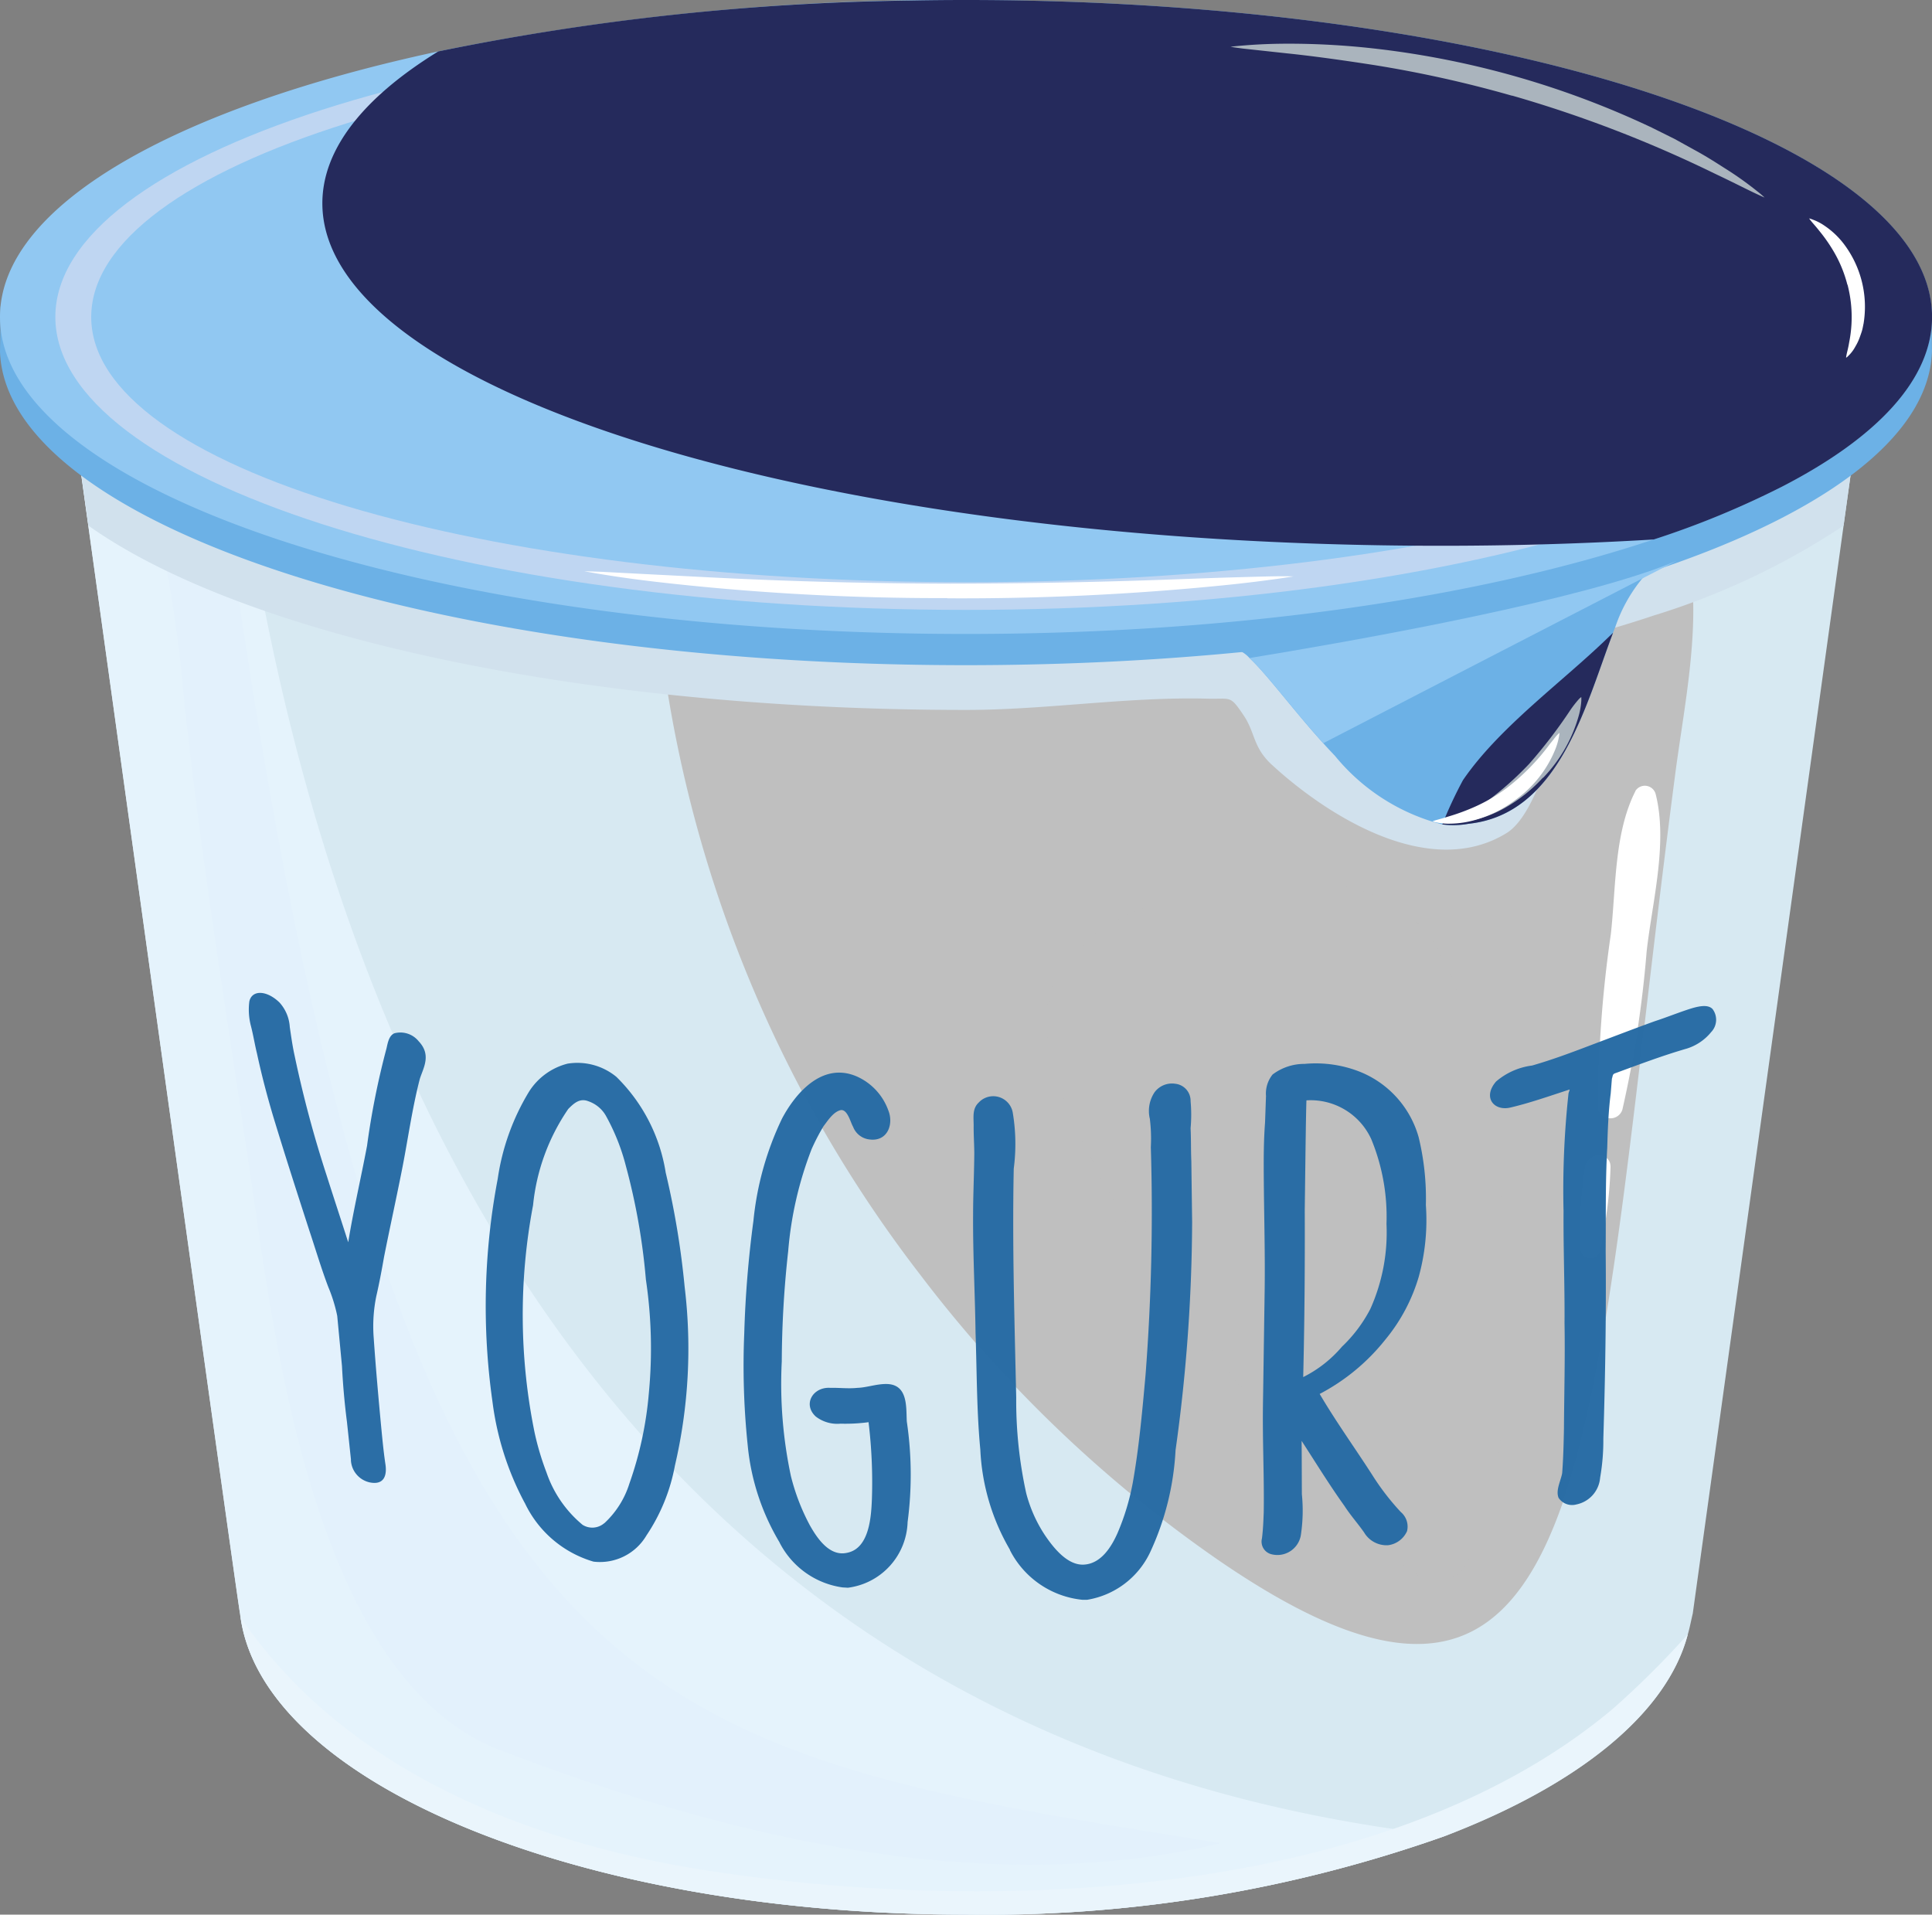 <svg id="グループ_296" data-name="グループ 296" xmlns="http://www.w3.org/2000/svg" xmlns:xlink="http://www.w3.org/1999/xlink" width="65.003" height="64.418" viewBox="0 0 65.003 64.418">
  <rect x="0" y="0" width="65.003" height="64.418" fill="#808080" stroke="none"/>
  <defs>
    <clipPath id="clip-path">
      <rect id="長方形_161" data-name="長方形 161" width="65.003" height="64.418" fill="none"/>
    </clipPath>
    <clipPath id="clip-path-2">
      <rect id="長方形_160" data-name="長方形 160" width="65.004" height="64.418" fill="none"/>
    </clipPath>
    <clipPath id="clip-path-3">
      <rect id="長方形_148" data-name="長方形 148" width="35.062" height="41.517" fill="none"/>
    </clipPath>
    <clipPath id="clip-path-4">
      <rect id="長方形_149" data-name="長方形 149" width="46.342" height="51.592" fill="none"/>
    </clipPath>
    <clipPath id="clip-path-5">
      <rect id="長方形_150" data-name="長方形 150" width="36.987" height="49.683" fill="none"/>
    </clipPath>
    <clipPath id="clip-path-6">
      <rect id="長方形_151" data-name="長方形 151" width="60.373" height="16.225" fill="none"/>
    </clipPath>
    <clipPath id="clip-path-7">
      <rect id="長方形_152" data-name="長方形 152" width="14.369" height="6.137" fill="none"/>
    </clipPath>
    <clipPath id="clip-path-8">
      <rect id="長方形_153" data-name="長方形 153" width="54.158" height="18.362" fill="none"/>
    </clipPath>
    <clipPath id="clip-path-9">
      <rect id="長方形_154" data-name="長方形 154" width="5.745" height="6.472" fill="none"/>
    </clipPath>
    <clipPath id="clip-path-10">
      <rect id="長方形_155" data-name="長方形 155" width="17.96" height="5.18" fill="none"/>
    </clipPath>
    <clipPath id="clip-path-11">
      <rect id="長方形_156" data-name="長方形 156" width="4.086" height="4.18" fill="none"/>
    </clipPath>
    <clipPath id="clip-path-12">
      <rect id="長方形_157" data-name="長方形 157" width="48.685" height="9.98" fill="none"/>
    </clipPath>
    <clipPath id="clip-path-13">
      <rect id="長方形_158" data-name="長方形 158" width="15.459" height="23.559" fill="none"/>
    </clipPath>
    <clipPath id="clip-path-14">
      <rect id="長方形_159" data-name="長方形 159" width="49.377" height="20.42" fill="none"/>
    </clipPath>
  </defs>
  <g id="グループ_334" data-name="グループ 334" clip-path="url(#clip-path)">
    <g id="グループ_333" data-name="グループ 333" transform="translate(0 0)">
      <g id="グループ_332" data-name="グループ 332" clip-path="url(#clip-path-2)">
        <path id="パス_1522" data-name="パス 1522" d="M63.392,16.684l-.661,4.758-5.074,36.6c-.058.242-.1.474-.166.7-.706,2.689-3.713,5.074-8.129,6.77A46.153,46.153,0,0,1,33.2,68.173c-12.977,0-23.591-4.407-24.4-9.98-.008-.048-.015-.1-.021-.147-.031-.006-5.105-36.6-5.105-36.6l-.66-4.758,5.409-.1L33.2,16.117Z" transform="translate(-0.703 -3.755)" fill="#d7e9f2"/>
        <g id="グループ_298" data-name="グループ 298" transform="translate(21.91 13.793)" style="mix-blend-mode: overlay;isolation: isolate">
          <g id="グループ_297" data-name="グループ 297">
            <g id="グループ_296-2" data-name="グループ 296" clip-path="url(#clip-path-3)">
              <path id="パス_1523" data-name="パス 1523" d="M63.02,30.223c.522-3.975,1.855-9.087-2.5-11.332-3.481-1.794-8.7-.462-12.336.017Q38.375,20.2,28.565,21.476a43.5,43.5,0,0,0,9.049,25.6A44.1,44.1,0,0,0,47.531,56.6c13.05,9.044,12.547-3.958,15.489-26.374" transform="translate(-28.565 -17.983)" fill="#bfbfbf"/>
            </g>
          </g>
        </g>
        <g id="グループ_301" data-name="グループ 301" transform="translate(2.315 12.826)" style="mix-blend-mode: multiply;isolation: isolate">
          <g id="グループ_300" data-name="グループ 300">
            <g id="グループ_299" data-name="グループ 299" clip-path="url(#clip-path-4)">
              <path id="パス_1524" data-name="パス 1524" d="M49.361,65.655A46.154,46.154,0,0,1,33.2,68.314c-13.092,0-23.778-4.485-24.42-10.127-.031-.006-5.105-36.6-5.105-36.6l-.66-4.757,5.409-.1c1.283,10.906,6.439,45.086,40.933,48.932" transform="translate(-3.019 -16.723)" fill="#e5f3fc"/>
            </g>
          </g>
        </g>
        <g id="グループ_304" data-name="グループ 304" transform="translate(4.084 13.053)" style="mix-blend-mode: multiply;isolation: isolate">
          <g id="グループ_303" data-name="グループ 303">
            <g id="グループ_302" data-name="グループ 302" clip-path="url(#clip-path-5)">
              <path id="パス_1525" data-name="パス 1525" d="M5.325,17.019A47.532,47.532,0,0,1,7.44,27.575c.6,5.6,1.526,11.092,2.332,16.666.791,5.462,2.251,16.282,8.275,18.6,7.492,2.879,16.286,5.056,24.265,3.139C22.6,62.812,14.725,62.023,9.094,22.89c-.1-.7.644-4.393,0-4.681L6.474,17.044Z" transform="translate(-5.325 -17.019)" fill="#e3f1fc"/>
            </g>
          </g>
        </g>
        <g id="グループ_307" data-name="グループ 307" transform="translate(2.315 12.361)" style="mix-blend-mode: multiply;isolation: isolate">
          <g id="グループ_306" data-name="グループ 306">
            <g id="グループ_305" data-name="グループ 305" clip-path="url(#clip-path-6)">
              <path id="パス_1526" data-name="パス 1526" d="M63.392,16.684l-.661,4.758a24.569,24.569,0,0,1-6.388,3.024c-.676.227-1.388.441-2.125.647-.186.721-.607,1.476-.782,2.043-.359,1.15-.984,3.978-2.046,4.631-2.605,1.6-6.046-.6-7.894-2.3-.643-.591-.552-1.078-.954-1.669-.462-.686-.413-.534-1.21-.555-2.692-.07-5.421.379-8.126.379-13.092,0-24.375-2.541-29.526-6.2l-.66-4.758L33.2,16.117Z" transform="translate(-3.019 -16.117)" fill="#d1e1ed"/>
            </g>
          </g>
        </g>
        <path id="パス_1527" data-name="パス 1527" d="M65,12.066c0-.042,0-.057,0-.071l-.011-1.313-.256-.019c-2.056-5.24-15.7-9.29-32.232-9.29C15.829,1.373,2.09,5.493.22,10.8l-.2-.176L0,12.155C.211,18,14.68,22.7,32.5,22.7c17.8,0,32.247-4.693,32.5-10.514a.951.951,0,0,0,0-.124" transform="translate(0 -0.32)" fill="#6cb1e6"/>
        <path id="パス_1528" data-name="パス 1528" d="M65,10.665c0,2.919-3.571,5.563-9.363,7.486C49.747,20.114,41.558,21.33,32.5,21.33,14.553,21.33,0,16.554,0,10.665c0-3.74,5.868-7.03,14.749-8.936A86.134,86.134,0,0,1,32.5,0C50.451,0,65,4.776,65,10.665" transform="translate(0 0)" fill="#91c8f2"/>
        <path id="パス_1529" data-name="パス 1529" d="M33.067,1.054c-16.922,0-30.639,4.414-30.639,9.857s13.717,9.855,30.639,9.855,30.639-4.413,30.639-9.855S49.989,1.054,33.067,1.054m0,18.78c-16.256,0-29.432-3.827-29.432-8.923S16.811,1.686,33.067,1.686,62.5,5.815,62.5,10.911s-13.176,8.923-29.432,8.923" transform="translate(-0.566 -0.246)" fill="#bfd6f2"/>
        <path id="パス_1530" data-name="パス 1530" d="M68.219,24.96a1.144,1.144,0,0,1-.094.072,1.6,1.6,0,0,0-.245.209,5.163,5.163,0,0,0-.911,1.642c-.025.061-.048.12-.073.184-.933,2.454-1.811,6.107-4.866,6.427a2.861,2.861,0,0,1-.878.021,6.857,6.857,0,0,1-3.613-2.309c-.133-.139-.266-.281-.393-.423-1.035-1.144-1.9-2.328-2.481-2.865a.968.968,0,0,0-.483-.3s15.081-3.637,14.037-2.659" transform="translate(-12.625 -5.777)" fill="#6cb1e6"/>
        <g id="グループ_310" data-name="グループ 310" transform="translate(42.041 18.869)" style="mix-blend-mode: multiply;isolation: isolate">
          <g id="グループ_309" data-name="グループ 309">
            <g id="グループ_308" data-name="グループ 308" clip-path="url(#clip-path-7)">
              <path id="パス_1531" data-name="パス 1531" d="M68.366,24.916q.449-.159.815-.314c-.318.166-.706.365-1.154.594-2.671,1.374-7.4,3.819-10.734,5.542-1.035-1.144-1.9-2.328-2.481-2.865,3.115-.51,10.022-1.72,13.554-2.958" transform="translate(-54.812 -24.602)" fill="#91c8f2"/>
            </g>
          </g>
        </g>
        <g id="グループ_313" data-name="グループ 313" transform="translate(10.846 0)" style="mix-blend-mode: screen;isolation: isolate">
          <g id="グループ_312" data-name="グループ 312">
            <g id="グループ_311" data-name="グループ 311" clip-path="url(#clip-path-8)">
              <path id="パス_1532" data-name="パス 1532" d="M68.3,10.665c0,2.1-1.853,4.064-5.053,5.711a29.909,29.909,0,0,1-4.311,1.775c-2.316.139-4.709.212-7.158.212-20.786,0-37.637-5.159-37.637-11.522,0-1.835,1.4-3.571,3.9-5.111A84.405,84.405,0,0,1,33.926.018C34.544.006,35.169,0,35.8,0,53.746,0,68.3,4.776,68.3,10.665" transform="translate(-14.141)" fill="#252a5c"/>
            </g>
          </g>
        </g>
        <g id="グループ_316" data-name="グループ 316" transform="translate(48.528 21.29)" style="mix-blend-mode: screen;isolation: isolate">
          <g id="グループ_315" data-name="グループ 315">
            <g id="グループ_314" data-name="グループ 314" clip-path="url(#clip-path-9)">
              <path id="パス_1533" data-name="パス 1533" d="M69.014,27.758c-.933,2.454-1.811,6.107-4.866,6.427a2.865,2.865,0,0,1-.879.021,14.275,14.275,0,0,1,.695-1.489c1.216-1.778,3.32-3.284,4.869-4.785.06-.058.12-.114.181-.175" transform="translate(-63.27 -27.758)" fill="#252a5c"/>
            </g>
          </g>
        </g>
        <g id="グループ_319" data-name="グループ 319" transform="translate(41.409 1.467)" style="mix-blend-mode: overlay;isolation: isolate">
          <g id="グループ_318" data-name="グループ 318">
            <g id="グループ_317" data-name="グループ 317" clip-path="url(#clip-path-10)">
              <path id="パス_1534" data-name="パス 1534" d="M63.456,3.663a41.863,41.863,0,0,1,6.785,2.609c.632.3,1.052.515,1.322.644s.386.176.386.176a3.234,3.234,0,0,0-.259-.22A11.262,11.262,0,0,0,70.6,6.1c-.28-.179-.61-.393-1.018-.614l-.658-.364-.775-.385a29.6,29.6,0,0,0-9.2-2.643,25.79,25.79,0,0,0-3-.178c-.737,0-1.229.036-1.536.061s-.43.043-.43.043.121.023.423.061l1.5.163c.719.074,1.675.2,2.919.393a39.731,39.731,0,0,1,4.621,1.028" transform="translate(-53.988 -1.913)" fill="#aab4bd"/>
            </g>
          </g>
        </g>
        <g id="グループ_322" data-name="グループ 322" transform="translate(49.126 23.453)" style="mix-blend-mode: overlay;isolation: isolate">
          <g id="グループ_321" data-name="グループ 321">
            <g id="グループ_320" data-name="グループ 320" clip-path="url(#clip-path-11)">
              <path id="パス_1535" data-name="パス 1535" d="M66.843,33.294a4.908,4.908,0,0,0,1.2-2.094,2.41,2.41,0,0,0,.084-.48,1.154,1.154,0,0,0,0-.142.5.5,0,0,0-.091.081,3.8,3.8,0,0,0-.266.34,16.623,16.623,0,0,1-1.394,1.824,10.844,10.844,0,0,1-1.825,1.549c-.188.136-.318.225-.4.287a1.031,1.031,0,0,0-.11.094.757.757,0,0,0,.146,0,2.113,2.113,0,0,0,.5-.084,3.881,3.881,0,0,0,.907-.383,5.161,5.161,0,0,0,1.241-.995" transform="translate(-64.05 -30.578)" fill="#aab4bd"/>
            </g>
          </g>
        </g>
        <g id="グループ_325" data-name="グループ 325" transform="translate(8.102 54.438)" style="mix-blend-mode: multiply;isolation: isolate">
          <g id="グループ_324" data-name="グループ 324">
            <g id="グループ_323" data-name="グループ 323" clip-path="url(#clip-path-12)">
              <path id="パス_1536" data-name="パス 1536" d="M59.248,71.525c-.706,2.69-3.713,5.074-8.129,6.771a46.171,46.171,0,0,1-16.156,2.659c-12.977,0-23.591-4.407-24.4-9.979.034.039.064.081.094.123,3.523,5.047,9.6,7.426,15.489,8.356C35.6,80.949,48.99,80.533,56.728,74.03a30.343,30.343,0,0,0,2.52-2.505" transform="translate(-10.563 -70.976)" fill="#eaf5fc"/>
            </g>
          </g>
        </g>
        <path id="パス_1537" data-name="パス 1537" d="M71.358,34.646c-.721,1.414-.654,3.262-.829,4.819a40.22,40.22,0,0,0-.426,5.789.417.417,0,0,0,.815.11,37.647,37.647,0,0,0,.816-5.32c.187-1.669.724-3.666.3-5.309a.377.377,0,0,0-.681-.089" transform="translate(-16.332 -8.031)" fill="#fff"/>
        <path id="パス_1538" data-name="パス 1538" d="M69.489,51.1a13.823,13.823,0,0,0-.148,2.721.322.322,0,0,0,.63.085,14.31,14.31,0,0,0,.367-2.806c.028-.56-.779-.524-.849,0" transform="translate(-16.152 -11.812)" fill="#fff"/>
        <path id="パス_1539" data-name="パス 1539" d="M80.654,11.811a4.33,4.33,0,0,1,.056,1.935c-.031.191-.068.318-.085.4a1.207,1.207,0,0,0-.02.123.388.388,0,0,0,.078-.066,1.237,1.237,0,0,0,.236-.314,1.71,1.71,0,0,0,.149-.317c.023-.064.049-.134.072-.211s.036-.161.055-.25a3.5,3.5,0,0,0-.674-2.683,2.735,2.735,0,0,0-.639-.6,1.73,1.73,0,0,0-.4-.208.948.948,0,0,0-.119-.04.866.866,0,0,0,.074.1c.055.069.148.167.271.324a5.371,5.371,0,0,1,.456.648,4.308,4.308,0,0,1,.484,1.157" transform="translate(-18.493 -2.232)" fill="#fff"/>
        <path id="パス_1540" data-name="パス 1540" d="M37.846,25.971a88.345,88.345,0,0,0,9.268-.435c.881-.088,1.474-.17,1.848-.221l.528-.079s-.11-.008-.427-.007-.841.017-1.673.04c-1.661.045-4.546.2-9.453.209-4.907-.013-7.981-.21-9.83-.3l-1.93-.1-.544-.018s.15.032.528.094.984.158,1.9.265a83.481,83.481,0,0,0,9.787.545" transform="translate(-5.973 -5.841)" fill="#fff"/>
        <path id="パス_1541" data-name="パス 1541" d="M65.607,34.42A3.881,3.881,0,0,0,66.973,32.7a2.116,2.116,0,0,0,.122-.424,1.231,1.231,0,0,0,.018-.126.521.521,0,0,0-.079.073c-.056.054-.123.154-.245.3a7.41,7.41,0,0,1-1.453,1.483,5.6,5.6,0,0,1-1.153.665,7.085,7.085,0,0,1-.792.287c-.2.064-.339.1-.426.124a1.148,1.148,0,0,0-.123.043.749.749,0,0,0,.125.035,1.861,1.861,0,0,0,.456.044,3.239,3.239,0,0,0,.887-.135,4.065,4.065,0,0,0,1.3-.65" transform="translate(-14.643 -7.491)" fill="#fff"/>
        <g id="グループ_328" data-name="グループ 328" transform="translate(35.189 29.66)" style="mix-blend-mode: overlay;isolation: isolate">
          <g id="グループ_327" data-name="グループ 327">
            <g id="グループ_326" data-name="グループ 326" clip-path="url(#clip-path-13)">
              <path id="パス_1542" data-name="パス 1542" d="M58.494,40.2c-2.01-2.161-5.506-1.629-8.593-.851-1.843.465-3.69,1.736-3.982,3.615a6.045,6.045,0,0,0,.639,3.2c2.415,5.759,6.668,10.792,11.034,15.183,2.166,2.178,2.809-.117,3.324-2.311a26.288,26.288,0,0,0,.409-6.27,30.72,30.72,0,0,0-1.782-10.836A5.3,5.3,0,0,0,58.494,40.2" transform="translate(-45.879 -38.67)" fill="#bfbfbf"/>
            </g>
          </g>
        </g>
        <g id="グループ_331" data-name="グループ 331" transform="translate(8.366 33.405)" opacity="0.99">
          <g id="グループ_330" data-name="グループ 330">
            <g id="グループ_329" data-name="グループ 329" clip-path="url(#clip-path-14)">
              <path id="パス_1543" data-name="パス 1543" d="M14.351,59.264c-.046-.43-.089-.843-.136-1.279-.079-.611-.135-1.243-.167-1.874q-.079-.839-.16-1.691a5.219,5.219,0,0,0-.3-.969c-.234-.614-.419-1.243-.634-1.888-.408-1.26-.825-2.551-1.224-3.866-.206-.693-.387-1.385-.541-2.1-.074-.3-.123-.611-.2-.912a2.169,2.169,0,0,1-.058-.842c.084-.391.578-.389,1.014.034a1.349,1.349,0,0,1,.347.828c.046.311.092.646.163.964a38.494,38.494,0,0,0,1.085,4.052c.242.76.482,1.486.718,2.224.175-1.079.426-2.148.633-3.244a26.481,26.481,0,0,1,.657-3.287c.044-.2.086-.423.262-.5a.788.788,0,0,1,.819.269c.439.462.152.9.038,1.265-.267,1.027-.408,2.108-.619,3.151-.189.95-.4,1.906-.584,2.836-.08.455-.16.885-.262,1.328a5.038,5.038,0,0,0-.088,1.376c.067.977.153,1.945.242,2.9.044.452.084.9.15,1.349.062.367-.016.743-.533.634a.808.808,0,0,1-.625-.75" transform="translate(-10.908 -43.553)" fill="#296da5"/>
              <path id="パス_1544" data-name="パス 1544" d="M22.619,61.424a9.819,9.819,0,0,1-1.085-3.408,22.9,22.9,0,0,1,.177-7.494,7.791,7.791,0,0,1,1.05-2.928,2.165,2.165,0,0,1,1.3-.948,2.063,2.063,0,0,1,1.641.443,5.77,5.77,0,0,1,1.661,3.224A28.045,28.045,0,0,1,28,54.153a17.325,17.325,0,0,1-.327,6.016,6.242,6.242,0,0,1-.956,2.348,1.816,1.816,0,0,1-1.782.884,3.711,3.711,0,0,1-2.314-1.977m2.675.686a3.048,3.048,0,0,0,.844-1.332,12.175,12.175,0,0,0,.656-3.05,15.8,15.8,0,0,0-.1-3.82,21.59,21.59,0,0,0-.674-3.823,7.1,7.1,0,0,0-.676-1.694,1.084,1.084,0,0,0-.591-.482c-.291-.114-.494.084-.671.262A6.941,6.941,0,0,0,22.9,51.41a19.8,19.8,0,0,0,.054,7.659,9.271,9.271,0,0,0,.4,1.337,3.936,3.936,0,0,0,1.213,1.757.615.615,0,0,0,.726-.054" transform="translate(-13.331 -44.264)" fill="#296da5"/>
              <path id="パス_1545" data-name="パス 1545" d="M33.833,62.862a7.8,7.8,0,0,1-1.076-3.289,25.9,25.9,0,0,1-.114-3.754,36.2,36.2,0,0,1,.308-3.778,10.268,10.268,0,0,1,.962-3.442c.446-.842,1.35-1.923,2.517-1.418a1.985,1.985,0,0,1,1.059,1.139c.189.466-.025,1.052-.618.982a.67.67,0,0,1-.567-.429c-.082-.132-.192-.622-.434-.555s-.427.365-.561.538a6.918,6.918,0,0,0-.4.77,12.225,12.225,0,0,0-.787,3.423,34.818,34.818,0,0,0-.217,3.725,14.879,14.879,0,0,0,.307,3.85,7.138,7.138,0,0,0,.637,1.657c.235.417.653,1.058,1.245.928.773-.144.822-1.256.845-1.848a16.854,16.854,0,0,0-.114-2.548,5.784,5.784,0,0,1-.942.05,1.184,1.184,0,0,1-.836-.242c-.447-.416-.087-1,.488-.963.314-.007.6.033.917,0,.315-.009.657-.14,1-.129.711.025.633.8.66,1.262a12.177,12.177,0,0,1,.027,3.381,2.3,2.3,0,0,1-2.01,2.211l-.18-.011a2.82,2.82,0,0,1-2.118-1.509" transform="translate(-15.968 -44.368)" fill="#296da5"/>
              <path id="パス_1546" data-name="パス 1546" d="M43.931,63.222a7.342,7.342,0,0,1-1-3.379c-.123-1.285-.115-2.605-.16-3.911-.018-1.315-.091-2.64-.083-3.975,0-.684.035-1.371.04-2.061,0-.308-.024-.615-.021-.949,0-.283-.052-.567.168-.775a.667.667,0,0,1,1.145.321,6.37,6.37,0,0,1,.036,1.9c-.053,2.613.028,5.187.083,7.7a14.5,14.5,0,0,0,.336,3.219,4.688,4.688,0,0,0,.64,1.429c.258.377.723.989,1.276.976.607-.015.961-.622,1.155-1.058a7.945,7.945,0,0,0,.515-1.7c.213-1.2.321-2.423.43-3.634a71.7,71.7,0,0,0,.177-7.654,5.432,5.432,0,0,0-.033-.954,1.131,1.131,0,0,1,.159-.894.729.729,0,0,1,.7-.285.576.576,0,0,1,.512.586,4.985,4.985,0,0,1,0,.909c.018.361.008.724.025,1.109.009.693.018,1.358.027,2.046a56.652,56.652,0,0,1-.558,7.679,9.254,9.254,0,0,1-.859,3.442,2.851,2.851,0,0,1-2.117,1.591l-.157,0a3.084,3.084,0,0,1-2.442-1.676" transform="translate(-18.314 -44.479)" fill="#296da5"/>
              <path id="パス_1547" data-name="パス 1547" d="M58.786,62.422c-.2-.288-.455-.572-.656-.885-.506-.706-.958-1.445-1.44-2.187.005.585.005,1.19.008,1.792a5.511,5.511,0,0,1-.028,1.335.8.8,0,0,1-1.015.681.438.438,0,0,1-.3-.528c.039-.312.049-.6.06-.89.018-1.2-.045-2.411-.026-3.634s.037-2.5.056-3.747-.018-2.526-.028-3.779c-.005-.642-.008-1.286.042-1.94.012-.314.021-.6.032-.894a1.024,1.024,0,0,1,.222-.724,1.769,1.769,0,0,1,1.078-.357,4.043,4.043,0,0,1,1.813.247,3.349,3.349,0,0,1,2.023,2.219,8.74,8.74,0,0,1,.243,2.281,7.182,7.182,0,0,1-.238,2.41,5.948,5.948,0,0,1-1.125,2.119,6.926,6.926,0,0,1-2.21,1.829c.555.944,1.191,1.825,1.769,2.725a8.319,8.319,0,0,0,.962,1.249.64.64,0,0,1,.209.641.808.808,0,0,1-.642.475.879.879,0,0,1-.809-.44M56.748,57.2a4.135,4.135,0,0,0,1.3-1.022A4.788,4.788,0,0,0,59,54.913a6.272,6.272,0,0,0,.545-2.867,6.843,6.843,0,0,0-.512-2.848,2.242,2.242,0,0,0-2.181-1.306c-.02.5-.04,2.469-.057,3.678.008,1.9-.007,3.765-.052,5.634" transform="translate(-21.262 -44.275)" fill="#296da5"/>
              <path id="パス_1548" data-name="パス 1548" d="M67.673,60.687c-.113-.254.071-.58.117-.841.039-.517.05-1.012.06-1.509.007-1.155.04-2.356.019-3.541.009-1.256-.041-2.494-.033-3.764A30.155,30.155,0,0,1,68,47.1c0-.051.037-.11.04-.161-.673.219-1.34.453-1.965.6-.564.152-.98-.324-.509-.869a2.31,2.31,0,0,1,1.213-.538c.67-.192,1.322-.436,1.98-.687.729-.274,1.437-.548,2.15-.805.343-.111.726-.263,1.072-.379s.7-.209.869-.029a.6.6,0,0,1-.048.776,1.71,1.71,0,0,1-.822.555c-.812.235-1.588.529-2.384.821-.121.037-.094.079-.133.192-.012.155-.027.335-.039.489-.079.622-.1,1.222-.117,1.818-.066,1.186-.044,2.356-.053,3.493.02,2.151-.015,4.258-.079,6.315A7.257,7.257,0,0,1,69.067,60a1,1,0,0,1-.8.9.547.547,0,0,1-.594-.216" transform="translate(-23.596 -43.687)" fill="#296da5"/>
            </g>
          </g>
        </g>
      </g>
    </g>
  </g>
</svg>
